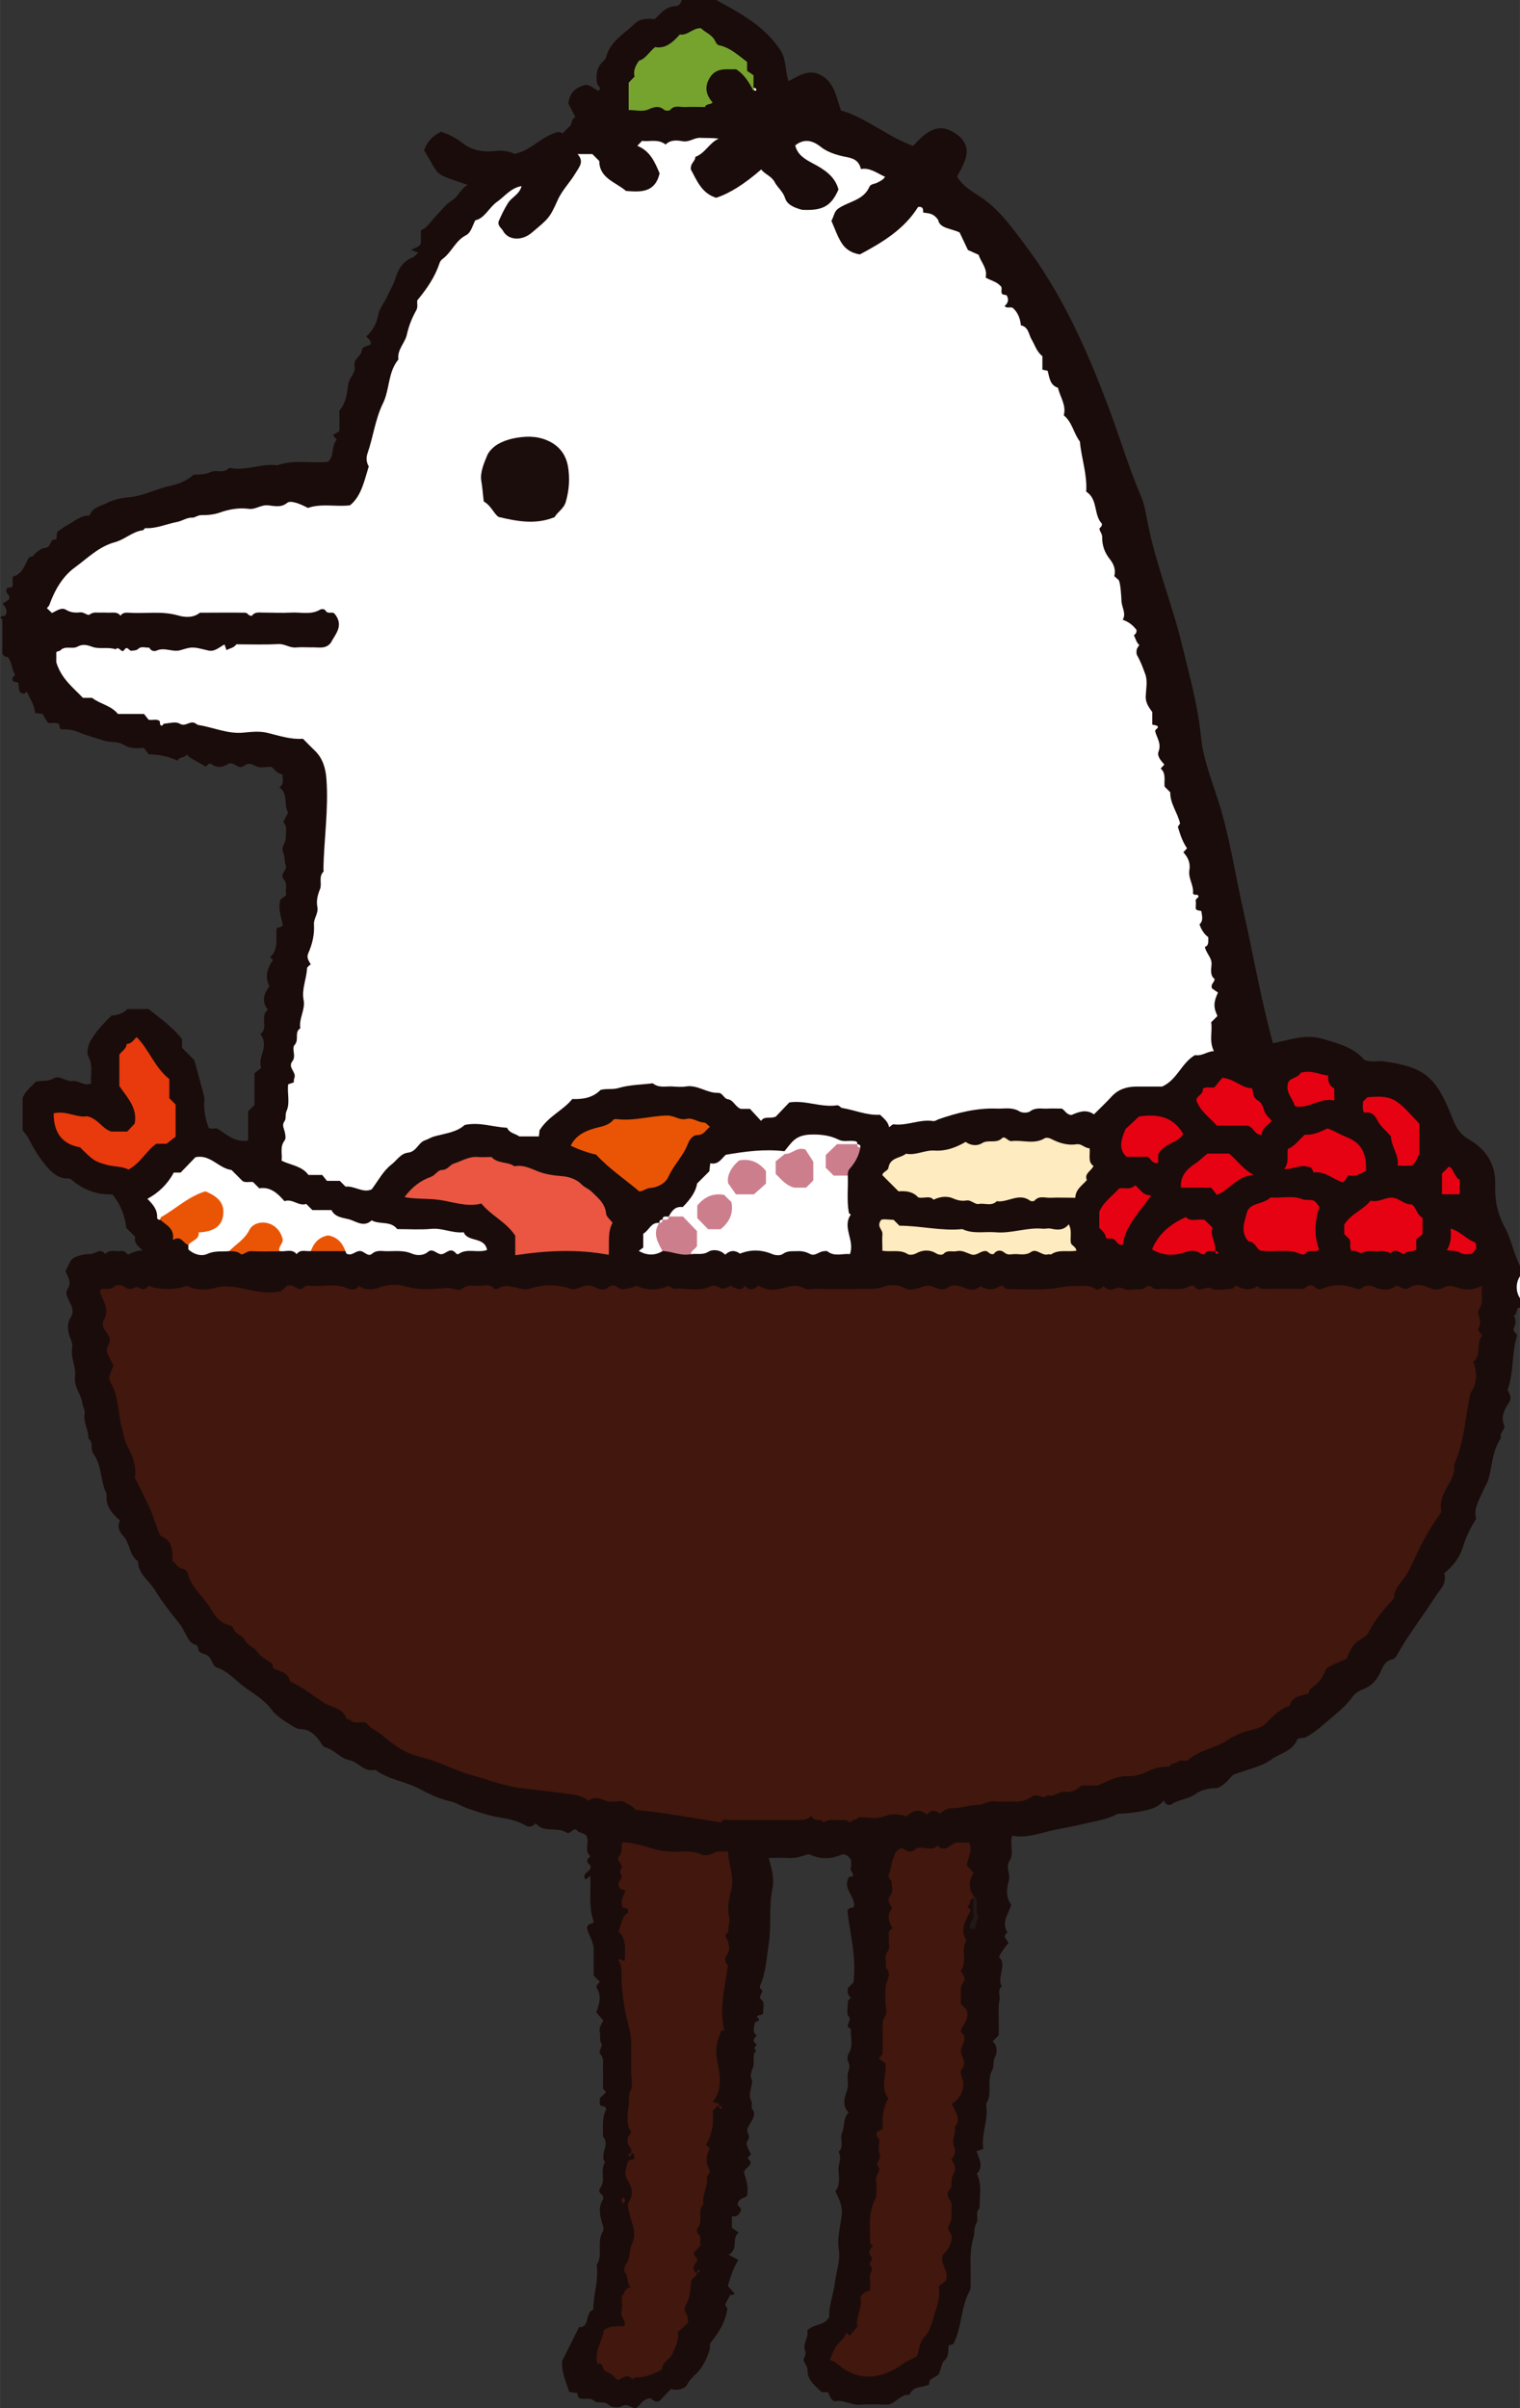 <?xml version="1.0" encoding="UTF-8"?>
<svg id="_レイヤー_2" data-name="レイヤー 2" xmlns="http://www.w3.org/2000/svg" width="40.89mm" height="64.77mm" viewBox="0 0 115.91 183.61">
  <rect x="0" y="0" width="115.91" height="183.61" fill="#333333" stroke="none"/>
  <defs>
    <style>
      .cls-1 {
        fill: #76a32e;
      }

      .cls-1, .cls-2, .cls-3, .cls-4, .cls-5, .cls-6, .cls-7, .cls-8, .cls-9, .cls-10, .cls-11, .cls-12 {
        stroke-width: 0px;
      }

      .cls-2 {
        fill: #1b0d0b;
      }

      .cls-3 {
        fill: #1a0c0a;
      }

      .cls-4 {
        fill: #42170d;
      }

      .cls-5 {
        fill: #221817;
      }

      .cls-6 {
        fill: #cd7e8d;
      }

      .cls-7 {
        fill: #e60212;
      }

      .cls-8 {
        fill: #fff;
      }

      .cls-9 {
        fill: #e83a0d;
      }

      .cls-10 {
        fill: #feebbf;
      }

      .cls-11 {
        fill: #ea5505;
      }

      .cls-12 {
        fill: #ea5642;
      }
    </style>
  </defs>
  <g id="_レイヤー_1-2" data-name="レイヤー 1">
    <g>
      <path class="cls-3" d="m115.91,99.71c-.39,0-.14.51-.46.58q.24.51,0,.95c-.17.34.3.4.22.66-.39,1.31-.23,2.72-.7,4.07.09.28.39.53.09,1-.31.47-.64,1.03-.36,1.7.14.32-.4.58-.23.97-.65.92-.67,2.04-.94,3.08-.09.34-.28.61-.41.91-.32.73-.78,1.42-.55,2.17-.46.76-.8,1.43-1.03,2.21-.22.73-.73,1.42-1.41,1.95.15.44-.01.88-.24,1.18-.37.48-.68,1-1.02,1.49-.8,1.18-1.66,2.33-2.35,3.59-.07.13-.21.29-.34.31-.54.1-.72.53-.9.95-.28.62-.71,1.1-1.35,1.33-.35.13-.62.33-.82.61-.49.69-1.16,1.2-1.79,1.74-.54.47-1.08.95-1.73,1.3-.21.11-.39,0-.66.16.06-.06.02-.04,0,0-.34.91-1.32,1.06-1.99,1.55-.75.54-1.76.73-2.88,1.15-.29.23-.62.81-1.25,1.02-.6.02-1.16.09-1.71.49-.49.36-1.19.37-1.73.73-.14.1-.49.13-.61-.28-.48.57-1.06.7-1.72.83-.61.12-1.21.16-1.83.2-.79.45-1.69.54-2.56.76-.91.22-1.83.35-2.74.58-.88.22-1.78.51-2.72.32-.21.66.15,1.36-.19,1.89-.36.54.09,1.02-.08,1.57-.16.54-.24,1.24.19,1.8-.17.69-.79,1.32-.28,2.11-.08.09-.24.18-.2.37.08.12.16.25.28.44-.27.31-.55.67-.73,1.08.38.33.24.79.17,1.19-.06.37-.15.71.04,1.05-.36.29-.1.7-.17,1.04-.1.46-.06.94-.06,1.42,0,.43,0,.87,0,1.26-.18.18-.32.32-.46.46.39.34.34.9.18,1.19-.19.35-.06.72-.21.99-.46.82.05,1.78-.46,2.57-.02.03,0,.08,0,.12.17,1.14-.4,2.22-.23,3.33-.21.07-.35.12-.52.18.21.58.57,1.16.03,1.72.43.85.19,1.76.21,2.64-.38.31-.05.8-.23,1.1-.23.37-.12.76-.23,1.11-.37,1.2-.17,2.41-.23,3.62,0,.15.03.29-.06.45-.7,1.26-.58,2.77-1.26,4.08-.04,0-.15.03-.34.08-.08.36.07.8-.33,1.15-.25.21-.24.69-.42,1.01-.19.34-.82.29-.74.82-.52.29-1.24.07-1.49.79-.66-.07-.96.56-1.61.75-.64,0-1.4-.05-2.15.01-.72.06-1.33-.44-1.98-.25-.32-.18-.36-.47-.49-.71h-.48c-.49-.48-1.1-.91-1.08-1.69,0-.38-.44-.65-.24-.97.19-.31,0-.52,0-.77.01-.44.33-.84.22-1.25.46-.56,1.26-.33,1.68-1.05-.06-.82.32-1.72.43-2.64.1-.84.43-1.66.29-2.53-.14-.9.14-1.77.23-2.66.07-.63-.21-1.18-.49-1.76.36-.44.29-1,.24-1.53-.05-.5.29-.99.01-1.48.47-.42.05-1.02.26-1.45.24-.49.04-1.08.51-1.55-.4-.34-.39-.86-.26-1.27.09-.29.21-.56.2-.87,0-.32-.07-.66.02-.95.09-.28.15-.48,0-.78-.08-.16-.08-.44.06-.67.35-.58.1-1.23.14-1.84-.59-.19.16-.61-.17-.95-.18-.19-.04-.68-.06-1.04-.01-.2.14-.26.24-.39-.28-.18-.25-.46-.23-.73.14-.14.28-.28.42-.42.25-1.88-.26-3.69-.46-5.45.1-.28.28-.21.49-.29.18-.79-.89-1.4-.39-2.25.03-.12.16-.08.3-.09.14-.25-.24-.4-.14-.67.07-.21.01-.46.01-.61-.23-.32-.48-.49-.76-.37-.78.34-1.55.35-2.32,0-.1-.05-.25-.04-.35,0-.43.16-.87.27-1.34.24-.47-.03-.94,0-1.5,0,.23.83.44,1.59.28,2.35-.29,1.4-.06,2.83-.28,4.21-.17,1.06-.21,2.18-.66,3.19-.03.06-.01.2.03.22.42.24-.3.55.09.86.28.22.07.67.12,1-.08.19-.27.12-.4.19-.17.16.08.16.09.35-.13.07-.32.17-.32.17-.12.51-.17.79.13.98-.08.16-.3.27-.21.48.04.1.23.24.22.25-.12.14-.31.26-.04.43-.39.39-.05.94-.29,1.4-.09.16-.17.55-.11.68.16.3.05.51-.01.78-.07.3-.13.7.01.94.15.26-.05.52.12.71.16.18.12.41.07.56-.11.31-.33.58-.46.89-.12.28.29.52.02.9-.23.31.1.72.25,1.05-.11.12-.19.2-.27.29.08.08.16.17.23.26.06.39-.39.46-.5.82.16.54.37,1.13.23,1.81-.2.17-.63.18-.7.58-.06.25.33.27.23.56-.12.24-.27.52-.68.39v.9c.12.08.31.22.52.36-.59.49.03,1.24-.76,1.69.33.18.54.29.73.4-.42.68-.59,1.32-.8,1.98.18.2.34.39.51.58-.09.16-.22.1-.33.11-.12.23-.24.46-.36.69-.03.14.06.22.15.3-.12,1.02-.64,1.85-1.26,2.63-.12.15-.06.3-.08.45-.07.45-.48,1.27-.75,1.61-.31.39-.72.67-.98,1.15-.18.35-.76.48-1.25.35-.31.33-.61.64-.84.89-.43.24-.6-.31-.89-.17-.46.12-.61.54-.96.75-.34-.03-.6-.42-1.06-.16-.25.14-.8.08-1-.12-.35-.33-.8-.04-1.09-.3-.36-.31-.77-.03-1.18-.22-.03-.08-.08-.22-.13-.38-.18-.02-.36-.04-.58-.06-.28-.81-.63-1.61-.55-2.38.45-.91.85-1.7,1.28-2.57.86.04.43-1.11,1.09-1.34,0-1.15.43-2.25.26-3.39.51-.79-.03-1.77.47-2.56.07-.12.05-.32,0-.47-.2-.66-.4-1.3,0-1.97.07-.12.03-.31-.13-.42-.16-.11-.16-.34-.09-.43.49-.6-.03-1.39.39-2-.46-.61.42-1.34-.16-1.95.01-.73-.09-1.48.26-2.11-.1-.26-.28-.19-.42-.25-.18-.16-.01-.38-.1-.55.16-.16.3-.29.45-.43.07-.19-.19-.21-.19-.36,0-.52.02-1.04,0-1.56-.02-.34.11-.68-.19-1.01-.21-.23.19-.64.09-.78-.2-.31-.07-.62-.14-.91-.09-.34.11-.59.27-.9-.17-.19-.35-.39-.54-.62.22-.6.43-1.2.05-1.83-.12-.19.08-.36.23-.49-.14-.14-.29-.29-.48-.48,0-.62-.01-1.29,0-1.96.01-.66-.44-1.2-.51-1.69.09-.41.41-.21.52-.47-.42-1.07-.2-2.25-.27-3.49-.17.14-.25.21-.35.29-.37-.5.36-.58.37-.92.08-.24-.28-.27-.24-.5-.04-.2.18-.23.22-.38-.47-.4-.08-.97-.25-1.44-.14-.39-.65-.25-.8-.57-.34-.11-.48.41-.77.22-.72-.46-1.72.06-2.34-.7-.24.25-.51.33-.82.14-.69-.41-1.47-.5-2.25-.65-.72-.14-1.43-.39-2.13-.63-.45-.15-.87-.44-1.33-.54-.85-.19-1.6-.56-2.36-.96-1.08-.57-2.35-.69-3.35-1.45-.83.24-1.27-.59-1.98-.73-.71-.14-1.15-.82-1.87-.99-.13-.03-.25-.27-.36-.43-.35-.49-.79-.94-1.44-.94-.31,0-.53-.16-.73-.28-.55-.35-1.15-.71-1.52-1.21-.6-.82-1.48-1.26-2.24-1.85-.61-.48-1.14-1.1-1.94-1.36-.34-.11-.35-.65-.68-.9-.24-.19-.71-.15-.73-.5-.03-.39-.35-.33-.52-.49-.41-.4-.54-.98-.9-1.43-.65-.83-1.34-1.66-1.88-2.57-.44-.73-1.29-1.23-1.3-2.22-.7-.45-.58-1.37-1.14-1.94-.25-.25-.48-.72-.23-1.16-.65-.56-1.13-1.15-1.02-2.02-.49-.97-.35-2.17-1-3.05-.29-.39.05-.89-.39-1.17.03-.66-.41-1.24-.29-1.92.05-.26-.15-.54-.17-.75-.08-.72-.67-1.27-.56-2.07.1-.71-.35-1.42-.22-2.18.04-.25-.04-.5-.15-.77-.19-.45-.25-1.1,0-1.48.37-.57.08-.99-.11-1.39-.16-.35-.29-.56-.05-.93.28-.44-.03-.88-.2-1.28.15-.3.28-.56.41-.83.09-.08.17-.18.28-.22.39-.17.78-.26,1.22-.26.37,0,.74-.51,1.12,0,.35-.39.81-.16,1.21-.23.24-.04.35.12.54.28.31-.17.65-.31,1.11-.33-.39-.33-.69-.59-.57-1.03-.25-.25-.48-.48-.68-.68-.12-.99-.47-1.84-1.06-2.56-1.13.04-2.07-.3-2.91-.94-.15-.12-.25-.28-.49-.27-.72.02-1.23-.46-1.63-.93-.53-.62-.97-1.34-1.34-2.07-.13-.25-.29-.44-.48-.68v-2.43c.15-.5.62-.86,1.02-1.28.44-.1.89.03,1.34-.24.46-.28.95.27,1.44.2.49-.07.85.42,1.43.19-.09-.62.18-1.27-.18-1.98-.23-.45-.04-1.04.28-1.52.41-.63.91-1.16,1.45-1.68.46-.03.89-.16,1.22-.5h1.61c.9.72,1.8,1.35,2.55,2.29v.67c.32.32.61.61.94.94.22.83.47,1.73.71,2.63.03.11.06.23.05.34-.06.74.05,1.46.33,2.19.17.11.41.02.65.05.71.44,1.35,1.09,2.36.92v-2.23c.18-.18.32-.32.48-.48v-2.42c.14-.11.29-.23.51-.41-.3-.83.66-1.64-.06-2.58.66-.46-.08-1.34.57-1.86-.52-.67-.28-1.24.12-1.79-.36-.72-.17-1.36.27-1.99-.06-.06-.13-.15-.21-.23.67-.61.42-1.43.49-2.2.14-.05.28-.1.48-.17-.09-.62-.39-1.24-.2-2,.1-.08.29-.22.46-.36-.12-.43.13-.84-.19-1.19-.37-.4.29-.72.15-1.06-.14-.34-.04-.7-.21-1.04-.18-.37.23-.71.21-1.09-.02-.38.17-.79-.19-1.18.11-.22.24-.47.37-.74-.37-.56.04-1.43-.67-1.91.4-.27.22-.65.24-.99-.33-.06-.55-.27-.75-.5-.04-.03-.07-.07-.1-.08-.4,0-.85.11-1.18-.05-.36-.18-.57-.28-.93-.01-.41.31-.79-.4-1.18-.16-.37.22-.71.31-1.07.14-.14-.06-.24-.2-.41-.15-.08.07-.16.15-.23.21-.4-.23-.8-.44-1.18-.67-.1-.06-.17-.17-.26-.25-.17.28-.59.16-.71.47q-1.03-.48-2.21-.48c-.1-.14-.24-.34-.35-.49-.59.04-1.1.05-1.54-.23-.48-.31-1.04-.16-1.54-.33-.63-.22-1.28-.37-1.89-.63-.44-.19-.88-.25-1.32-.22-.2-.09-.12-.28-.2-.42-.25-.14-.53-.03-.8-.08q-.26-.26-.43-.68c-.18-.02-.37-.04-.58-.07-.06-.61-.4-1.11-.65-1.64-.06.05-.11.11-.17.16-.59-.02-.35-.55-.49-.83-.14-.1-.33,0-.41-.17-.04-.18.02-.31.2-.43-.29-.41-.23-.97-.58-1.37-.11,0-.24.03-.4-.24,0-.76,0-1.67,0-2.58,0-.06-.11-.11-.16-.17.07-.18.26-.1.38-.17.18-.31.09-.58-.21-.89.2-.13.39-.26.5-.34.11-.39-.31-.46-.2-.75.06-.25.38-.05.47-.26v-.71c.72-.19.91-.84,1.2-1.4.1-.18.31-.11.37-.19.24-.33.64-.6.93-.62.48-.04.31-.76.83-.62.02-.19.04-.38.07-.59.28-.19.54-.41.84-.56.52-.28.98-.72,1.63-.69.19-.62.82-.7,1.27-.93.52-.27,1.15-.42,1.71-.46,1.12-.09,2.07-.64,3.13-.86.67-.15,1.29-.39,1.82-.86.44-.02.88,0,1.33-.22.39-.18.93.15,1.33-.26.06-.06.23-.02.35,0,1.14.14,2.23-.4,3.37-.24,1.26-.45,2.57-.14,3.87-.26.51-.44.22-1.21.67-1.69-.11-.13-.19-.22-.3-.36.19-.11.39-.23.5-.29v-1.58c.51-.58.58-1.33.68-2.01.08-.52.59-.88.48-1.35-.13-.6.51-.75.55-1.23.03-.27.4-.32.64-.42.15-.28-.12-.42-.31-.63.54-.47.81-1.05.93-1.68.1-.5.43-.86.63-1.3.26-.53.55-1.03.73-1.62.19-.61.57-1.16,1.24-1.42.16-.06.28-.23.44-.37-.19-.07-.33-.13-.54-.21.28-.16.6-.2.74-.5v-.99c.52-.21.78-.73,1.17-1.12.39-.4.74-.88,1.2-1.16.51-.32.64-.87,1.2-1.19-2.71-.94-2.03-.52-3.32-2.63q.29-.93,1.3-1.43c.52.2,1.06.42,1.54.81.77.61,1.62.78,2.64.66.48-.06.98.02,1.42.22,1.13-.22,1.87-1.11,2.88-1.52.32-.13.56-.22.77-.03.17-.17.35-.35.52-.53.25-.15.08-.52.46-.72-.19-.37-.37-.73-.53-1.03.09-.87.59-1.26,1.37-1.44.32.06.61.3.93.48.28-.26-.08-.39-.11-.58-.09-.53-.06-1.08.31-1.53.12-.15.33-.28.37-.44.29-1.22,1.36-1.78,2.16-2.56.41-.41.97-.43,1.55-.37.46-.43.86-.98,1.61-.99.22,0,.4-.21.45-.47h2.63c1.84,1,3.68,1.99,4.89,3.81.48.71.34,1.54.63,2.38.85-.45,1.67-1.02,2.65-.35.88.6.99,1.59,1.35,2.58,1.94.57,3.53,1.99,5.5,2.71.91-1,1.85-1.88,3.22-.96,1.5,1.01.71,2.22.13,3.29.47.78,1.18,1.15,1.78,1.55,1.4.93,2.34,2.25,3.32,3.55,2.83,3.71,4.72,7.92,6.36,12.25.89,2.34,1.6,4.76,2.58,7.06.25.6.35,1.23.47,1.85.62,3.26,1.9,6.33,2.67,9.54.55,2.28,1.19,4.55,1.42,6.91.18,1.8.89,3.48,1.41,5.18.81,2.64,1.21,5.36,1.81,8.03.76,3.37,1.34,6.77,2.27,10.17,1.27-.25,2.48-.73,3.77-.34,1.19.35,2.4.65,3.2,1.61.53.21,1.02.05,1.49.11,3.12.45,3.98,1.15,5.22,4.32.28.71.56,1.23,1.25,1.62,1.32.76,2.08,1.9,2.02,3.53-.04,1.11.17,2.15.74,3.2.49.91.67,2.01,1.17,2.96v.72c-.2.56-.2,1.12,0,1.68v.72Z"/>
      <path class="cls-8" d="m115.91,98.99c-.33-.5-.33-1.17,0-1.68v1.68Z"/>
      <path class="cls-8" d="m23.75,73.63c-.19-.35-.4-.58-.25-.93.31-.7.49-1.44.44-2.21-.03-.47.36-.84.26-1.34-.09-.45.01-.89.2-1.35.17-.4-.13-.94.26-1.33.04-.04,0-.15,0-.23.05-2.28.4-4.56.23-6.85-.06-.79-.27-1.56-.88-2.15-.29-.28-.57-.56-.91-.91-.89.07-1.79-.22-2.71-.45-.56-.14-1.2-.08-1.79-.02-1.22.13-2.32-.4-3.48-.58-.09-.01-.18-.12-.29-.16-.39-.16-.69.33-1.15.05-.28-.17-.77-.02-1.16.01-.06,0-.11.11-.17.16-.22-.04-.12-.23-.18-.36-.24-.19-.52-.04-.84-.1-.1-.12-.22-.27-.35-.44h-1.99c-.53-.66-1.36-.75-1.97-1.23h-.7c-.74-.78-1.64-1.44-2.03-2.71v-.76c.07-.11.24-.08.29-.13.38-.42.92-.08,1.32-.3.41-.22.72-.14,1.16.02.53.19,1.18-.02,1.76.18.25-.3.45.36.65.05.25-.37.36.09.55.06.19-.03.37,0,.54-.16.22-.2.53-.06.79-.08.03,0,.06.05.08.08.14.21.38.21.53.14.61-.27,1.21.16,1.82-.03.92-.28.92-.25,2.1.03.49.12.83-.25,1.24-.46.05.14.1.28.15.43.25-.14.56-.16.75-.44,1.07,0,2.14.04,3.22-.02.49-.02.86.31,1.34.26.44-.04.88,0,1.32-.01.46,0,.94.13,1.32-.34.33-.64,1.03-1.31.31-2.2-.15-.24-.52.05-.7-.25-.1-.17-.33-.14-.43-.08-.7.41-1.45.18-2.18.22-.72.04-1.44,0-2.15,0-.31,0-.64-.07-.85.23-.25.08-.33-.22-.51-.22-1.16-.02-2.31,0-3.47,0-.52.42-1.18.35-1.69.2-1.25-.35-2.5-.11-3.74-.2-.24-.02-.48,0-.62.23-.16-.21-.37-.25-.62-.24-.28.02-.56-.01-.84,0-.3.02-.6-.08-.9.15-.14.11-.41-.19-.7-.17-.37.04-.74.03-1.11-.2-.33-.21-.73.1-1.06.25-.14-.14-.26-.24-.39-.37.07-.08.16-.15.19-.24.41-1.13,1-2.18,1.97-2.88.96-.7,1.81-1.58,3.04-1.91.74-.2,1.33-.81,2.13-.91.06,0,.12-.16.17-.16.86.05,1.62-.32,2.43-.47.41-.08.75-.36,1.21-.33.13,0,.38-.19.62-.19.5,0,.97-.03,1.47-.21.68-.24,1.42-.37,2.17-.27.51.07.92-.32,1.46-.27.47.04.99.21,1.47-.19.26-.21.98.07,1.58.39,1.04-.36,2.1-.07,3.21-.2.87-.71,1.08-1.85,1.43-2.97-.17-.26-.22-.64-.1-.98.44-1.26.59-2.62,1.18-3.82.53-1.08.37-2.38,1.18-3.35-.11-.75.5-1.25.64-1.88.15-.68.39-1.28.72-1.87.15-.26.04-.54.08-.76.72-.87,1.34-1.76,1.69-2.82.04-.14.15-.28.27-.36.67-.51.96-1.38,1.75-1.78.38-.2.47-.66.71-1.14.72-.15,1.04-.97,1.66-1.41.59-.41,1.04-1.06,1.87-1.2-.15.63-.75.84-1.03,1.29-.28.44-.5.91-.71,1.38-.12.34.22.54.32.73.4.75,1.44.79,2.18.17,1.28-1.08,1.37-1.1,2-2.51.35-.78.95-1.35,1.37-2.07.25-.43.68-.85.14-1.43h1.13c.15.15.32.32.53.53,0,1.31,1.24,1.6,2.04,2.28,1.09.08,2.2.17,2.56-1.34-.35-.82-.7-1.7-1.7-2.1.11-.11.21-.22.36-.38.56.09,1.2-.18,1.8.28.36-.37.85-.33,1.3-.25.51.09.87-.28,1.34-.26.47.02.94,0,1.41.06-.73.32-1.04,1.13-1.79,1.39.02.33-.39.47-.34.96.44.79.8,1.81,1.93,2.16q1.51-.48,3.44-2.16c.28.38.77.49,1.02.96.22.42.64.72.8,1.23.14.45.58.7,1.3.89,1.54.07,2.2-.25,2.77-1.55-.27-1.02-1.11-1.55-1.99-2.01-.58-.31-1.13-.63-1.31-1.35.64-.52,1.29-.42,1.95.11.47.38,1.17.62,1.84.75.52.1,1.05.2,1.22.94.69-.13,1.23.32,1.84.59-.14.23-.36.33-.6.45-.19.1-.49.09-.59.31-.46,1.06-1.61,1.11-2.4,1.68-.29.21-.31.59-.5.92.25.56.45,1.17.78,1.69.28.45.74.77,1.39.87,1.71-.91,3.39-1.92,4.44-3.62.38-.05.39.16.39.43.35.06.76,0,1.14.56.12.66,1.01.64,1.64.96.21.44.41.87.63,1.33.24.11.51.23.82.37.16.56.7,1.04.53,1.73.38.23.81.3,1.11.62.23.16-.01.46.17.66.1.02.2.05.32.07.18.31.14.58-.15.82.17.24.46.01.65.17.38.36.54.81.59,1.31.59.11.59.7.82,1.08.25.42.37.91.82,1.27v1.03c.15.03.26.05.4.08.14.49.15,1.09.79,1.3.15.69.65,1.31.44,2.1.65.52.75,1.37,1.23,2,.11,1.27.57,2.5.48,3.82.91.56.55,1.76,1.19,2.43.04.18-.06.25-.18.37,0,.21.21.39.21.66-.01.61.17,1.17.58,1.68.28.35.48.79.34,1.3.15.13.3.26.33.29.15.19.21,1.28.22,1.59.01.49.38.93.1,1.45.48.16.79.44,1.04.76.04.19-.05.31-.19.42.13.25.18.55.41.74-.07.12-.18.24-.2.37-.02.14-.04.29.05.45.26.45.44.95.61,1.42.18.49.06,1.1.03,1.66-.02.46.19.8.5,1.21v.96c.15.03.26.06.38.09.16.2-.14.21-.16.4.09.47.5.93.26,1.56-.14.36.19.71.44,1-.07.08-.15.16-.28.3.43.37.25.91.3,1.38.15.15.29.29.43.43-.02.86.55,1.53.75,2.38-.05.08-.13.19-.17.25.18.61.37,1.17.7,1.64-.12.14-.2.22-.28.31.36.38.55.83.46,1.35-.11.64.36,1.18.27,1.78.09.16.23.09.35.11.23.22-.18.26-.14.45.04.19,0,.4,0,.59.07.19.26.13.43.2.05.36.18.73-.14,1.01.14.42.37.76.67.98,0,.36.05.64-.26.74.11.52.54.82.51,1.32-.03.42-.12.87.23,1.12,0,.3-.32.36-.2.72.1.07.29.21.46.32-.35.75-.35,1.13-.04,1.79-.14.14-.28.28-.48.48.12.67-.18,1.42.21,2.2-.49,0-.9.4-1.44.3-1.03.59-1.36,1.89-2.51,2.4-.63,0-1.31,0-1.99,0-.71.01-1.34.2-1.85.75-.43.47-.9.91-1.36,1.37-.61-.44-1.21-.16-1.72.05-.4-.04-.49-.37-.73-.49-.36,0-.72-.02-1.07,0-.45.03-.91-.12-1.35.21-.18.13-.61.13-.81,0-.56-.34-1.14-.19-1.71-.21-1.54-.06-3.01.31-4.45.81-.14.05-.26.16-.42.14-1.02-.16-1.99.38-3.01.25-.09-.01-.19.11-.35.22-.07-.42-.4-.67-.69-.95-1.01.06-1.93-.36-2.9-.52-.12-.02-.21-.22-.39-.2-1.22.18-2.39-.41-3.63-.22-.36.38-.75.78-1.03,1.08-.46.2-.87-.08-1.12.33-.29-.32-.58-.63-.85-.92h-.71c-.43-.18-.55-.67-.96-.73-.34-.05-.4-.5-.76-.49-.85.03-1.56-.63-2.44-.49-.35.06-.72.02-1.08,0-.49-.02-1.02.13-1.46-.24-.87.11-1.78.11-2.61.36-.48.14-.93.02-1.38.15-.57.58-1.3.72-2.15.69-.7.87-1.82,1.3-2.5,2.39,0,.06-.02.25-.05.46h-1.49c-.29-.21-.77-.25-.93-.66-1.1-.05-2.11-.46-3.24-.21-.61.56-1.49.64-2.31.87-.26.07-.47.22-.72.3-.5.17-.64.87-1.29.94-.56.06-.87.61-1.28.92-.61.47-1,1.23-1.49,1.88-.69.3-1.31-.29-1.99-.21-.14-.14-.29-.29-.44-.44h-.98c-.11-.14-.23-.29-.36-.45h-1.05c-.51-.7-1.33-.73-2.05-1.09.08-.49-.16-1.03.23-1.54.12-.15.06-.47,0-.7-.06-.26-.22-.47,0-.78.14-.19.02-.49.15-.77.28-.62.04-1.33.12-2.03.12-.04.25-.09.43-.15.01-.1,0-.22.04-.32.2-.46-.54-.8-.14-1.3.3-.38-.08-.97.16-1.23.38-.4-.05-.98.44-1.27-.13-.75.4-1.42.25-2.17-.16-.83.23-1.6.26-2.41,0-.09.15-.17.26-.3Z"/>
      <path class="cls-4" d="m65.49,138.54c-.13.29-.52.17-.67.43-.28-.26-.62-.19-.95-.19-.37,0-.75-.07-1.07.18-.2-.37-.74.02-.93-.51-.34.38-.77.33-1.19.33-1.64,0-3.27,0-4.91,0-.3,0-.66-.16-.78.18-2.21-.34-4.34-.75-6.55-.96-.15-.32-.57-.39-.97-.67-.37,0-.9.13-1.3-.03-.47-.19-.84-.34-1.27.01-.35-.26-.75-.41-1.22-.48-1.37-.19-2.74-.34-4.11-.51-1.23-.16-2.43-.65-3.65-.98-1.16-.31-2.19-.9-3.33-1.22-.46-.13-.93-.25-1.38-.43-.77-.32-1.43-.85-2.06-1.37-.39-.32-.88-.5-1.22-.94-.39-.17-.92.15-1.29-.27-.04-.04-.21,0-.21-.03-.27-.86-1.14-.87-1.74-1.25-.85-.55-1.63-1.2-2.57-1.61-.12-.64-.65-.76-1.17-.95-.23-.05-.07-.34-.24-.46-.38-.26-.82-.45-1.08-.85-.26-.38-.76-.48-.96-.9-.19-.41-.77-.44-.89-.93-.02-.09-.16-.18-.27-.2-.73-.17-1.13-.7-1.48-1.31-.52-.91-1.46-1.55-1.71-2.65-.03-.14-.21-.34-.43-.36-.36-.04-.46-.41-.75-.59.03-.76.04-1.54-.91-1.91-.33-.68-.52-1.49-.86-2.22-.33-.7-.67-1.41-1.09-2.21.13-.77-.13-1.59-.55-2.38-.22-.42-.32-.91-.44-1.38-.29-1.16-.23-2.41-.85-3.48-.28-.48.07-.87.2-1.33-.18-.36-.36-.72-.42-.83-.24-.58.17-.72.14-1.07.04-.27-.19-.52-.34-.75-.18-.27-.23-.6-.13-.77.49-.8.02-1.43-.26-2.11-.02-.06.02-.15.04-.25.33-.16.76.09,1.08-.27.1-.11.51-.09.68.02.29.2.5.3.84.09.25-.15.51.24.8.1.1-.05.18-.15.27-.23.67.33,2.21.32,2.91-.01.68.37,1.45.36,2.14.17.66-.18,1.21-.12,1.88,0,1.01.2,2.05.51,3.18.25.11-.1.28-.27.42-.4.39-.18.61.14.9.23.33.1.45-.29.74-.25,1,.13,2.03-.24,3.02.22.24.11.64.13.84-.2.49.35,1.03.31,1.54.12.7-.26,1.45-.26,2.08-.07,1.06.32,2.1.16,3.14.1.4-.02.81.31,1.12.06.4-.33.82-.21,1.23-.21.41,0,.88-.2,1.22.22.03.04.17.04.23,0,.62-.41,1.23-.11,1.84,0,.19.04.41.06.59,0,1.06-.34,2.09-.37,3.16,0,.43.15.84-.27,1.33-.26.45,0,.75.37,1.22.3.28-.04.41-.34.74-.29.28.04.41.35.74.28.29-.06.49-.04.97-.26.81.36,1.62.38,2.45,0,.15.08.33.25.48.23.92-.08,1.88.26,2.78-.21.14-.07.35-.02.55.08.36.18.44.13.93-.1.36.16.74.49,1.11,0,.33.42.67.29,1.02-.02.58.4,1.27.37,1.89.19.58-.17,1.08-.28,1.64.04.18.1.47.03.7.03,1.4,0,2.79.01,4.19,0,.37,0,.73-.03,1.12-.17.44-.16,1.06-.2,1.59.1.56.32,1.11-.06,1.66-.17.57-.11,1.04.56,1.65.13.36-.24.78-.18,1.21,0,.42.18.9.28,1.27-.1.52.3,1.01.34,1.5-.02.28-.1.35.26.62.25,1.12-.03,2.25.09,3.35-.05.61-.08,1.21-.2,1.82-.19.49,0,1-.1,1.47.22.18.12.45,0,.61-.22.12.09.21.19.38.25.39.14.69-.29,1.14-.05.34.18.86,0,1.3.05.29.04.4-.21.62-.26.27,0,.42.3.74.25.8-.12,1.64.2,2.42-.24.09-.05.31-.05.34,0,.34.61.84-.05,1.3.18.41.21,1.02.06,1.53.03.13,0,.24-.16.36-.24.55.3,1.08.43,1.63.02.12.16.27.24.49.23.88-.02,1.76,0,2.63-.01.19,0,.39.07.56-.1.23-.23.5-.23.72-.01.17.17.4.17.55.1.86-.37,1.71-.35,2.57,0,.12.05.3.06.45-.06.34-.28.66-.18,1.06-.02.48.19,1.06.25,1.55-.15.34.05.59.43,1.05.13.41-.27.95-.22,1.44.02.36.18.77.19,1.12,0,.39-.21.67-.14,1.07,0,.56.2,1.19.21,1.87-.15-.12.64.2,1.26-.25,1.83-.08.1-.05.32,0,.47.08.3.19.57,0,.89-.15.26.18.4.24.64-.47.57-.02,1.45-.66,1.98.32.86.29,1.68-.22,2.39-.41,1.82-.42,3.66-1.26,5.49.11.51-.16,1.08-.5,1.64-.36.6-.6,1.24-.46,1.95-.86,1.15-1.54,2.41-2.11,3.7-.25.56-.53,1.08-.9,1.54-.32.4-.6.78-.6,1.32-.71.8-1.44,1.58-1.91,2.56-.1.22-.26.34-.47.47-.73.45-.83.61-1.24,1.59-.42.18-.87.36-1.3.58-.14.07-.29.2-.33.34-.2.59-.59.99-1.09,1.33-.1.07-.12.26-.18.4-.52.17-1.15.15-1.39.8-.01.04,0,.11-.01.11-.72.24-1.25.73-1.75,1.27-.49.53-1.21.54-1.84.77-.41.15-.82.35-1.19.6-.93.62-2.12.73-2.98,1.5-.16.15-.6-.02-.77.12-.22.18-.56.1-.69.41-.54-.03-1.03.06-1.54.3-.49.23-1.04.44-1.62.41-.8-.04-1.44.36-2.31.72h-1.23c-.35.34-.76.54-1.24.48-.48-.07-.84.44-1.34.25-.34.42-.76-.22-1.2.12-.35.26-.87.42-1.39.37-.47-.04-.97.05-1.43-.02-.5-.07-.86.28-1.34.28-.64,0-1.27.26-1.94.24-.29,0-.65.16-.89.44-.34-.32-.67-.34-1.03.06-.57-.55-1.09-.26-1.55.13-.61-.21-1.13-.22-1.76.02-.56.21-1.26.04-1.9.04Z"/>
      <path class="cls-4" d="m53.16,173.29c-.03.26-.29.36-.43.56-.1.59-.07,1.24-.37,1.79-.18.31-.2.53,0,.84.12.17.08.45.11.63-.29.27-.55.5-.77.7.09.7-.21,1.14-.4,1.63-.2.5-.83.64-.8,1.22-.64.35-1.29.65-2.04.61-.1,0-.15.23-.34.06-.34-.31-.63,0-.99.16-.29-.18-.49-.55-.89-.64-.33-.07-.15-.72-.68-.63-.28-.94.4-1.68.47-2.53.45-.39,1.01-.3,1.57-.32.21-.42-.32-.68-.21-1.09.1-.37.02-.79.02-1.19.26-.19.19-.7.7-.66-.35-.3-.14-.79-.44-1.12-.11-.12-.06-.51.06-.66.36-.46.23-1.07.44-1.5.45-.9-.02-1.62-.18-2.4-.06-.31-.19-.64-.03-.88.39-.59.2-1.16-.09-1.61-.35-.53-.12-.91,0-1.38.09-.32.48-.08.5-.39,0-.15,0-.31-.24-.29-.03-.15.05-.3-.08-.45-.31-.39-.25-.79.09-1.16-.42-.64-.3-1.38-.2-2.04.06-.37-.06-.76.15-1.17.2-.37.04-.94.04-1.42,0-.72,0-1.44,0-2.16.01-.77-.26-1.48-.41-2.22-.15-.71-.24-1.43-.3-2.15-.06-.68.09-1.38-.27-1.99.26-.16.27.14.49.06,0-.76.19-1.58-.47-2.24.22-.52.23-1.13.72-1.41,0-.14.01-.18,0-.22-.08-.17-.26-.13-.38-.16-.28-.48.04-.88.19-1.32-.18-.06-.32-.11-.46-.16-.02-.07-.03-.15-.06-.22-.13-.32.3-.46.23-.74-.04-.18-.27-.27-.03-.55.22-.26-.46-.63-.18-.93.3-.32.16-.66.25-1.08.81.03,1.6.26,2.36.5.42.13.81.18,1.23.21.81.06,1.63-.16,2.42.22.22.1.57.06.81-.04.17-.07.31-.2.52-.19.23.01.47,0,.73,0,.03,1.01.5,1.95.25,2.91-.18.69-.32,1.4-.17,2.05.1.43-.1.75-.05,1.13.02.13-.26.18-.23.38.26.45.42.96.12,1.4-.28.41-.07.64.06.84-.21,1.66-.67,3.22-.27,4.94,0-.01-.1.02-.22,0-.51,1.3-.45,1.55-.24,2.72.16.89.28,1.86-.39,2.68.04.24.52-.03.46.36-.24-.01-.29.24-.49.35.08.91-.02,1.81-.51,2.59.12.13.2.22.28.3-.32.66-.32,1.02-.01,1.67.09.28-.24.37-.21.53.13.71-.41,1.34-.25,2.05-.53.51.03,1.3-.47,1.84-.07.07-.03.35.06.43.31.27.07.6.19.87-.18.19-.35.36-.5.52-.09.26.16.34.24.53.02.3-.42.48-.25.84.05.11.09.21.24.19Z"/>
      <path class="cls-4" d="m74.23,144.77c-.39,0-.14.51-.47.58.08.09.15.17.26.3-.3.72-.89,1.44-.32,2.31-.47.7.11,1.61-.43,2.3.11.27.43.56.22.84-.18.25-.23.48-.22.75,0,.32,0,.64,0,.95.15.15.29.29.43.43.23.63-.18,1.08-.43,1.58-.03.19.17.25.23.39.2.48-.33.89-.21,1.33.13.44.44.81.04,1.27-.14.16-.05.41.04.64.27.71-.09,1.57-.79,1.98.24.57.78,1.13.21,1.8.16.49-.28.96-.02,1.49.14.29.03.68-.23.95.3.38.4.81.14,1.18-.26.37.07.86-.34,1.19-.1.08-.08.53.05.66.31.33.13.68.17,1.02.04.34-.02.66-.21.99-.19.33.29.59.23.97-.07.52-.32.93-.69,1.27-.25.67.52,1.24.24,1.96-.19.15-.37.29-.54.43.13.76-.1,1.41-.31,2.07-.21.64-.3,1.29-.82,1.83-.32.34-.37.95-.54,1.44-.35.21-.74.33-1.08.58-.69.51-1.48.89-2.35.95-1.03.08-1.93-.32-2.69-1-.16-.14-.33-.18-.53-.24.17-.36.28-.75.5-1.07.23-.34.66-.55.75-1.03.09.08.17.14.28.23.17-.2.35-.41.58-.68-.17-.73.45-1.47.22-2.28.19-.24.38-.43.74-.45,0-.31.05-.63-.01-.93-.07-.34.3-.74.11-.9-.37-.33.26-.5,0-.78-.25-.27-.15-.58.13-.8-.08-.09-.22-.18-.22-.27.01-1.08-.16-2.18.34-3.21.05-.1.11-.2.12-.31.01-.4.07-.81-.01-1.19-.09-.41.41-.75.18-1.06-.3-.39.28-.55.11-.93-.15-.34-.03-.78-.03-1.18-.09-.13-.27-.19-.21-.55.09-.05.3-.16.47-.25-.06-.89.02-1.64.43-2.33-.65-.79-.14-1.72-.22-2.66-.15-.1-.34-.24-.52-.37.15-.2.3-.26.3-.46-.01-.48-.02-.96,0-1.44.02-.45-.11-.91.21-1.35.13-.18.05-.55.02-.82-.04-.4-.03-1.14,0-1.4.05-.49.52-.98,0-1.48.1-.41-.15-.83.17-1.25.16-.21.05-.61.07-.92.02-.3-.13-.65.29-.79-.33-.56-.46-1.05-.04-1.53-.14-.31-.44-.59-.15-.95.26-.32.12-.68.12-1.02,0-.21-.34-.37-.22-.62.19-.38.15-.83.32-1.19.12-.25.13-.63.61-.81.28-.02.64.56,1.12.05.17-.18.69-.05,1.04-.03.25.01.46-.03.61-.23.57.58.95-.06,1.4-.22h1.03c.28.61-.09,1.14-.19,1.72.18.2.36.39.54.6-.41.59-.38,1.16-.04,1.73.07.05.09.11.07.16-.02.05-.04.08-.07.08Z"/>
      <path class="cls-8" d="m51,92.76c.22-.43.49-.8,1.06-.72.67-.68,1.01-1.23,1.1-1.8.31-.31.62-.62.93-.93.02-.18.04-.37.07-.61.63.14.87-.38,1.19-.65,1.48-.25,2.9-.45,4.47-.27.17-.21.36-.46.57-.69.38-.42.86-.56,1.43-.58.74-.02,1.45.05,2.11.38.39.2.76.07,1.14.11.16.02.32,0,.31.24-.3.34-.74.24-1.11.36-.65.2-1.05.56-.85,1.24.3.54.91.43,1.23.8.04.94-.09,1.89.08,2.83.01.06.11.1.15.14-.69.99.33,1.96-.07,3.02-.54-.08-1.15.23-1.72-.22-.05-.04-.15-.01-.23-.01-.38,0-.71.42-1.08.22-.32-.17-.63-.24-.98-.22-.38.02-.75-.05-1.11.22-.18.13-.57.11-.81,0-.82-.34-1.63-.36-2.45-.03-.38-.27-.74-.28-1.13.08-.36-.38-.95-.43-1.27-.23-.47.29-.91.11-1.36.2.27-2.22.1-1.95-1.68-2.88Z"/>
      <path class="cls-8" d="m17.47,95.4c-.55.05-1.09-.05-1.66.21-.45.21-1.03.04-1.45-.34v-.35c.08-.74.63-1.02,1.22-1.26.3-.12.6-.22.8-.49.34-.46.38-.96.07-1.44-.34-.52-.82-.56-1.36-.33-.63.26-1.15.69-1.71,1.06-.36.24-.72.49-1.17.54-.15.03-.24-.07-.23-.19.02-.6-.34-.99-.74-1.4.87-.47,1.55-1.14,2.01-2h.52c.39-.4.77-.8,1.13-1.17,1.14-.25,1.76.85,2.75.97.27.27.55.55.85.85.24.14.52.03.79.07.14.14.28.28.48.48.82-.14,1.39.36,1.92.98.61-.22,1.08.41,1.66.21.17.17.31.31.47.47h1.46c.25.54.85.58,1.33.7.54.15,1.13.65,1.73.08.61.35,1.45.01,1.95.67.88,0,1.76.06,2.63-.02.84-.07,1.59.35,2.44.26.31.78,1.59.31,1.78,1.35-.74.26-1.53-.17-2.19.32-.15.03-.2-.11-.29-.18-.42-.33-.69.23-1.07.18-.32-.05-.61-.47-.95-.18-.4.34-.92.27-1.23.14-.7-.3-1.38-.16-2.07-.19-.34-.02-.66-.07-.99.21-.31.27-.6-.27-.96-.22-.33.04-.59.4-.96.2-.05-.03-.06-.13-.09-.2-.44-.23-.72-.72-1.26-.8-.62,0-.91.56-1.38.8-.36.06-.79-.17-1.08.24-.37-.46-.88-.14-1.32-.24-.16-.15-.17-.35-.15-.55.04-.53-.15-.94-.66-1.15-.57-.23-1.02.01-1.35.46-.44.58-.95,1.05-1.67,1.24Z"/>
      <path class="cls-12" d="m37.47,88.21c.48.55,1.24.34,1.76.72.8-.17,1.47.32,2.18.52.41.11.81.18,1.22.21.65.04,1.26.18,1.75.68.21.21.52.31.73.52.49.48,1.05.91,1.11,1.69.02.22.3.43.49.69-.4.72-.23,1.55-.29,2.44-2.39-.45-4.73-.33-7.13.03v-1.49c-.71-1.07-1.83-1.52-2.58-2.45-1.05.28-2.08-.1-3.09-.26-.91-.15-1.84-.05-2.77-.23.54-.74,1.2-1.26,2-1.54.35-.13.53-.53.85-.53.43,0,.59-.38.89-.48.6-.19,1.15-.56,1.82-.51.35.03.71,0,1.05,0Z"/>
      <path class="cls-10" d="m83.09,87.55c.06.54-.16,1.04.3,1.36-.21.41-.72.57-.51,1.07-.36.42-.86.7-.88,1.35-.71,0-1.3-.03-1.89,0-.41.02-.87-.19-1.22.22-.05.06-.27.06-.34,0-.86-.63-1.69.17-2.54.04-.4.41-.9.13-1.35.21-.36.06-.58-.33-.98-.26-.31.05-.64,0-1-.16-.41-.19-.98-.16-1.49.1-.28-.35-.75-.07-1.17-.18-.42-.47-.99-.5-1.5-.46-.42-.42-.81-.81-1.23-1.23,0-.25.42-.33.46-.56.12-.81.9-.72,1.34-1.08.75.15,1.43-.29,2.17-.24.87.06,1.63-.23,2.38-.66.37.28.88.33,1.24.1.49-.31,1.08.06,1.53-.38.22-.22.46.25.72.22.84-.11,1.72.28,2.54-.22.12-.07.35-.03.55.08.58.3,1.21.48,1.87.38.39-.06.61.29,1,.31Z"/>
      <path class="cls-9" d="m4.09,84.89c.99-.23,1.83.38,2.54.22.88.2,1.16.98,1.86,1.17h1.21c.18-.19.37-.4.57-.61.23-1.18-.56-1.97-1.17-2.86v-2.39c.17-.27.54-.43.56-.82.36,0,.52-.31.76-.52.95.95,1.37,2.32,2.49,3.2v1.46c.18.18.32.32.48.48v2.45c-.16.13-.38.3-.69.54h-.78c-.79.56-1.21,1.49-2.13,1.97-.48-.26-1.06-.21-1.61-.35-.99-.27-1.1-.37-2.08-1.35-1.33-.22-2.02-1.09-2.01-2.6Z"/>
      <path class="cls-1" d="m57.47,6.97q-.58-1.23-1.34-1.69c-.71.03-1.52-.17-2.02.67-.4.68-.28,1.29.23,1.86-.14.2-.48.06-.58.35-.51,0-1.03-.02-1.54,0-.37.02-.79-.17-1.11.22-.07.08-.36.08-.45,0-.43-.36-.79-.22-1.26-.02-.41.17-.94.03-1.46.03v-2.08c.11-.12.27-.29.45-.47-.11-.43.05-.82.35-1.22.48-.12.74-.65,1.22-1.03.81.15,1.37-.39,1.88-.96.61.1.96-.5,1.61-.48.32.33.89.49,1.12,1.05.04.1.15.23.25.25.85.17,1.45.75,2.15,1.27v.68c.17.12.37.25.49.34v1.21Z"/>
      <path class="cls-11" d="m48.76,90.85c-1.13-.95-2.33-1.75-3.3-2.81-.66-.15-1.29-.37-1.94-.68.37-.76,1.03-1.09,1.77-1.31.54-.16,1.13-.2,1.51-.7.08,0,.16-.03.23-.02,1.3.17,2.56-.25,3.85-.27.53,0,.95.38,1.45.26.5-.13.87.26,1.34.27.16,0,.31.21.47.33-.32.23-.46.63-.97.63-.34,0-.6.35-.72.68-.35.92-1.08,1.6-1.48,2.5-.21.48-.81.82-1.39.85-.3.02-.48.23-.82.27Z"/>
      <path class="cls-10" d="m67.29,95.37c0-.46-.03-.86,0-1.26.04-.37-.49-.57-.09-1.1.2-.08.59,0,.94,0,.17.17.31.31.45.45,1.6,0,3.19.42,4.8.26.81.39,1.69.17,2.53.24,1.22.11,2.39-.39,3.61-.27.2.02.39-.06.64,0,.43.09.94.16,1.33-.34.29.55.06,1.04.18,1.48.13.18.36.26.41.53-.64.13-1.33-.12-1.92.28-.05.04-.16-.02-.23,0-.48.16-.87-.48-1.31-.18-.45.31-.91.13-1.37.17-.22.02-.44.07-.67-.12-.32-.27-.65-.14-.81.11-.35.07-.39-.22-.62-.23-.4-.02-.68.4-1.1.26-.36-.12-.69-.34-1.1-.25-.33.08-.7-.12-1,.2-.1.11-.37.09-.55-.02-.51-.31-1.03-.29-1.53-.02-.24.13-.53.15-.67.06-.59-.37-1.22-.14-1.93-.25Z"/>
      <path class="cls-7" d="m100.62,92.01c-.36,1.09-.44,2.17-.03,3.26-.28.32-.79-.1-1.06.33-.04.06-.24.07-.33.03-.97-.47-2-.1-3.1-.28-.29-.13-.39-.69-.88-.68-.66-.72-.33-1.49-.1-2.32.32-.68,1.24-.51,1.76-1.04.81.07,1.67-.18,2.44.13.36.14.8-.09,1.07.29.06.09.14.18.22.28Z"/>
      <path class="cls-7" d="m108.48,92.84v1.27c-.15.12-.33.27-.48.38v.8c-.28.2-.7.01-.92.35-.35-.11-.67-.51-1.04-.08-.3-.16-.62-.19-.95-.16-.38.04-.78-.09-1.15.1-.32.17-.56-.3-.86-.08-.18-.29-.09-.53-.11-.76-.06-.25-.29-.36-.46-.57v-.71c.47-.8,1.43-1.11,2.01-1.83.63.17,1.15-.3,1.72-.22.51.07.89.55,1.41.5.4.28.39.82.82,1.02Z"/>
      <path class="cls-7" d="m97.92,89.15c.43-.51.19-1.04.29-1.54.52-.21.86-.7,1.29-1.09.63.05,1.17-.21,1.73-.48.5.18.99.48,1.49.68,1.23.48,1.48,1.41,1.45,2.55-.41.2-.79.5-1.33.33-.14.19-.28.38-.41.56-.79-.22-1.34-.88-2.24-.76-.09-.16-.21-.37-.21-.37-.83-.32-1.34.16-2.07.11Z"/>
      <path class="cls-7" d="m93.22,82.18c.95.1,1.47.8,2.27.8.08.33.04.7.4.91.28.16.43.45.5.74.09.37.37.58.59.82-.27.37-.78.55-.76,1.09-.61.01-.66-.77-1.23-.71h-2.19c-.54-.61-1.27-1.08-1.57-1.94.02-.36.57-.43.49-.86.24-.21.53-.05.89-.12.17-.2.39-.48.6-.73Z"/>
      <path class="cls-7" d="m103.93,84.01c.11-.11.23-.22.34-.34,2.04-.21,2.28.21,3.97,2.02v1.11c0,.4,0,.8,0,1.19-.18.28-.23.64-.58.89h-1.08c.13-.79-.49-1.43-.51-2.24-.37-.42-.83-.77-1.09-1.32-.17-.36-.52-.58-.95-.47-.18-.29-.07-.57-.1-.84Z"/>
      <path class="cls-11" d="m12.2,93c.03-.07.04-.17.09-.2,1.13-.64,2.09-1.58,3.37-1.96,1.09.44,1.5,1.02,1.34,1.92-.14.76-.73,1.16-1.85,1.21.06.56-.53.61-.78.95-.41-.07-.52-.78-1.19-.37.15-.91-.53-1.14-.97-1.55Z"/>
      <path class="cls-7" d="m88.32,87.98v.68c-.46.12-.54-.31-.8-.45h-1.62c-.65-.64-.39-1.33-.07-2.12.27-.25.65-.6,1.03-.96,1.3-.18,2.55-.07,3.37,1.33-.38.69-1.43.68-1.9,1.53Z"/>
      <path class="cls-7" d="m92.81,91.12c-.16-.19-.3-.37-.45-.56h-2.3c-.08-.89.47-1.43,1.05-1.81.36-.24.64-.54.98-.79h1.64c.62.51,1.06,1.21,1.88,1.63-1.2.04-1.76,1.05-2.81,1.53Z"/>
      <path class="cls-7" d="m86.58,90.38c.36.28.55.78,1.21.77-.89,1.28-1.97,2.29-2.17,3.77-.45.09-.5-.52-.91-.48-.11.01-.23-.01-.37-.02-.02-.35-.26-.55-.51-.79v-1.22c.28-.73.99-1.2,1.51-1.79.39-.09.81.15,1.23-.24Z"/>
      <path class="cls-7" d="m92.68,95.4c-.3.04-.65-.14-.81.24-.15,0-.25-.01-.36-.09-.38-.27-.79-.19-1.2-.05-.83.27-1.64.25-2.46-.23.5-1.22,1.44-1.95,2.58-2.47.39.43.94.08,1.45.23l.58.58c-.21.61.28,1.15.22,1.78Z"/>
      <path class="cls-6" d="m51,92.76h1.08c.34.36.7.72,1.07,1.11v1.14c-.12.23-.43.33-.48.62-.75.16-1.43-.22-2.16-.24-.93-.82-.98-1.26-.24-2.16.08-.08.16-.16.24-.24.13-.14.35-.09.48-.24Z"/>
      <path class="cls-7" d="m99.19,81.8c.82-.24,1.41.14,2.1.21-.05.44.08.79.46.99v.92c-1.08-.28-1.95.68-3.01.42-.15-.62-.8-1.08-.47-1.87.21-.3.73-.3.92-.67Z"/>
      <path class="cls-11" d="m17.47,95.4c.52-.53,1.18-.89,1.54-1.61.24-.49.88-.67,1.42-.52.55.15.95.57,1.11,1.16.11.37-.35.6-.24.98-.71,0-1.42.03-2.13-.01-.3-.02-.48.19-.76.26-.26-.24-.59-.27-.94-.25Z"/>
      <path class="cls-6" d="m64.65,89.64c-.36,0-.72,0-1.08,0-.2-.2-.39-.4-.6-.6v-.97c.28-.27.56-.54.86-.83h1.54c.07.09.15.17.24.24-.1.63-.4,1.17-.81,1.63-.15.17-.15.34-.15.52Z"/>
      <path class="cls-7" d="m110.33,95.33c.31-.5.35-1.02.29-1.65.78.22,1.22.84,1.88,1.06.16.33.07.6-.29.87-.25,0-.56.11-.9-.11-.23-.15-.58-.11-.97-.17Z"/>
      <path class="cls-8" d="m50.28,93.24c-.54.79-.13,1.47.24,2.16-.59.35-1.19.34-1.81-.02.14-.11.31-.23.34-.25v-1.06c.45-.24.58-.89,1.22-.82Z"/>
      <path class="cls-7" d="m109.96,89.48c.15-.15.35-.35.55-.54.4.25.4.84.81,1.02v1.1h-1.36v-1.58Z"/>
      <path class="cls-11" d="m23.7,95.4c.23-.63.62-1.08,1.32-1.2.7.12,1.09.57,1.32,1.2h-2.63Z"/>
      <path class="cls-5" d="m74.23,144.77v-.24c.56.43-.03,1.16.43,1.61-.35.24-.08,1.1-.56.93-.47-.17.22-.69.15-1.11-.07-.38-.01-.79-.01-1.18Z"/>
      <path class="cls-4" d="m47.53,168.04c-.16-.2-.16-.33-.04-.47.26.1.19.25.04.47Z"/>
      <path class="cls-8" d="m51,92.76c-.02.36-.3.2-.48.24.02-.36.3-.2.48-.24Z"/>
      <path class="cls-8" d="m50.52,93c0,.17-.07.25-.24.24,0-.17.07-.25.24-.24Z"/>
      <path class="cls-7" d="m92.68,95.4c.11-.02.19.03.21.14,0,.02-.05.07-.07.07-.11-.02-.16-.1-.14-.21Z"/>
      <path class="cls-8" d="m57.47,6.71c.11-.02.19.03.21.14,0,.02-.05.07-.07.07-.11-.02-.16-.1-.14-.21Z"/>
      <path class="cls-8" d="m65.61,87.49c-.17,0-.25-.07-.24-.24.17,0,.25.07.24.24Z"/>
      <path class="cls-4" d="m54.84,160.59c.11-.02.19.03.21.14,0,.02-.05.07-.07.07-.11-.02-.16-.1-.14-.21Z"/>
      <path class="cls-4" d="m48.13,164.19c.02.12-.03.19-.14.21-.02,0-.07-.05-.07-.07.02-.11.1-.16.21-.14Z"/>
      <path class="cls-4" d="m53.16,173.29c-.02-.12.03-.19.14-.21.02,0,.07.05.07.07-.02.11-.1.16-.21.14Z"/>
      <path class="cls-2" d="m42.27,39.44c-1.37.55-2.7.35-4.24-.02-.35-.2-.57-.87-1.14-1.18-.07-.53-.1-1.06-.19-1.58-.1-.61.19-1.32.45-1.93.11-.28.4-.58.67-.77.49-.33,1.11-.51,1.65-.59.84-.13,1.71-.12,2.58.37.77.44,1.12,1.1,1.25,1.76.16.89.12,1.84-.16,2.78-.16.53-.63.75-.86,1.17Z"/>
      <path class="cls-6" d="m59.15,89.52v-.97c.19-.15.43-.35.71-.57.47.07.91-.57,1.56-.33.17.27.34.53.6.93v1.43c-.18.18-.35.35-.55.55h-.9c-.64-.17-.97-.61-1.41-1.04Z"/>
      <path class="cls-6" d="m56.37,88.48c.9-.16,1.52.17,2.04.81v.96c-.26.23-.55.5-.92.82h-1.37c-.12-.18-.28-.4-.59-.84-.12-.55.19-1.21.84-1.75Z"/>
      <path class="cls-6" d="m53.16,91.94c.53-.66,1.19-.99,2.06-.83.18.18.37.37.56.56.16.87-.17,1.53-.83,2.06h-.95c-.27-.28-.55-.56-.83-.85v-.93Z"/>
    </g>
  </g>
</svg>